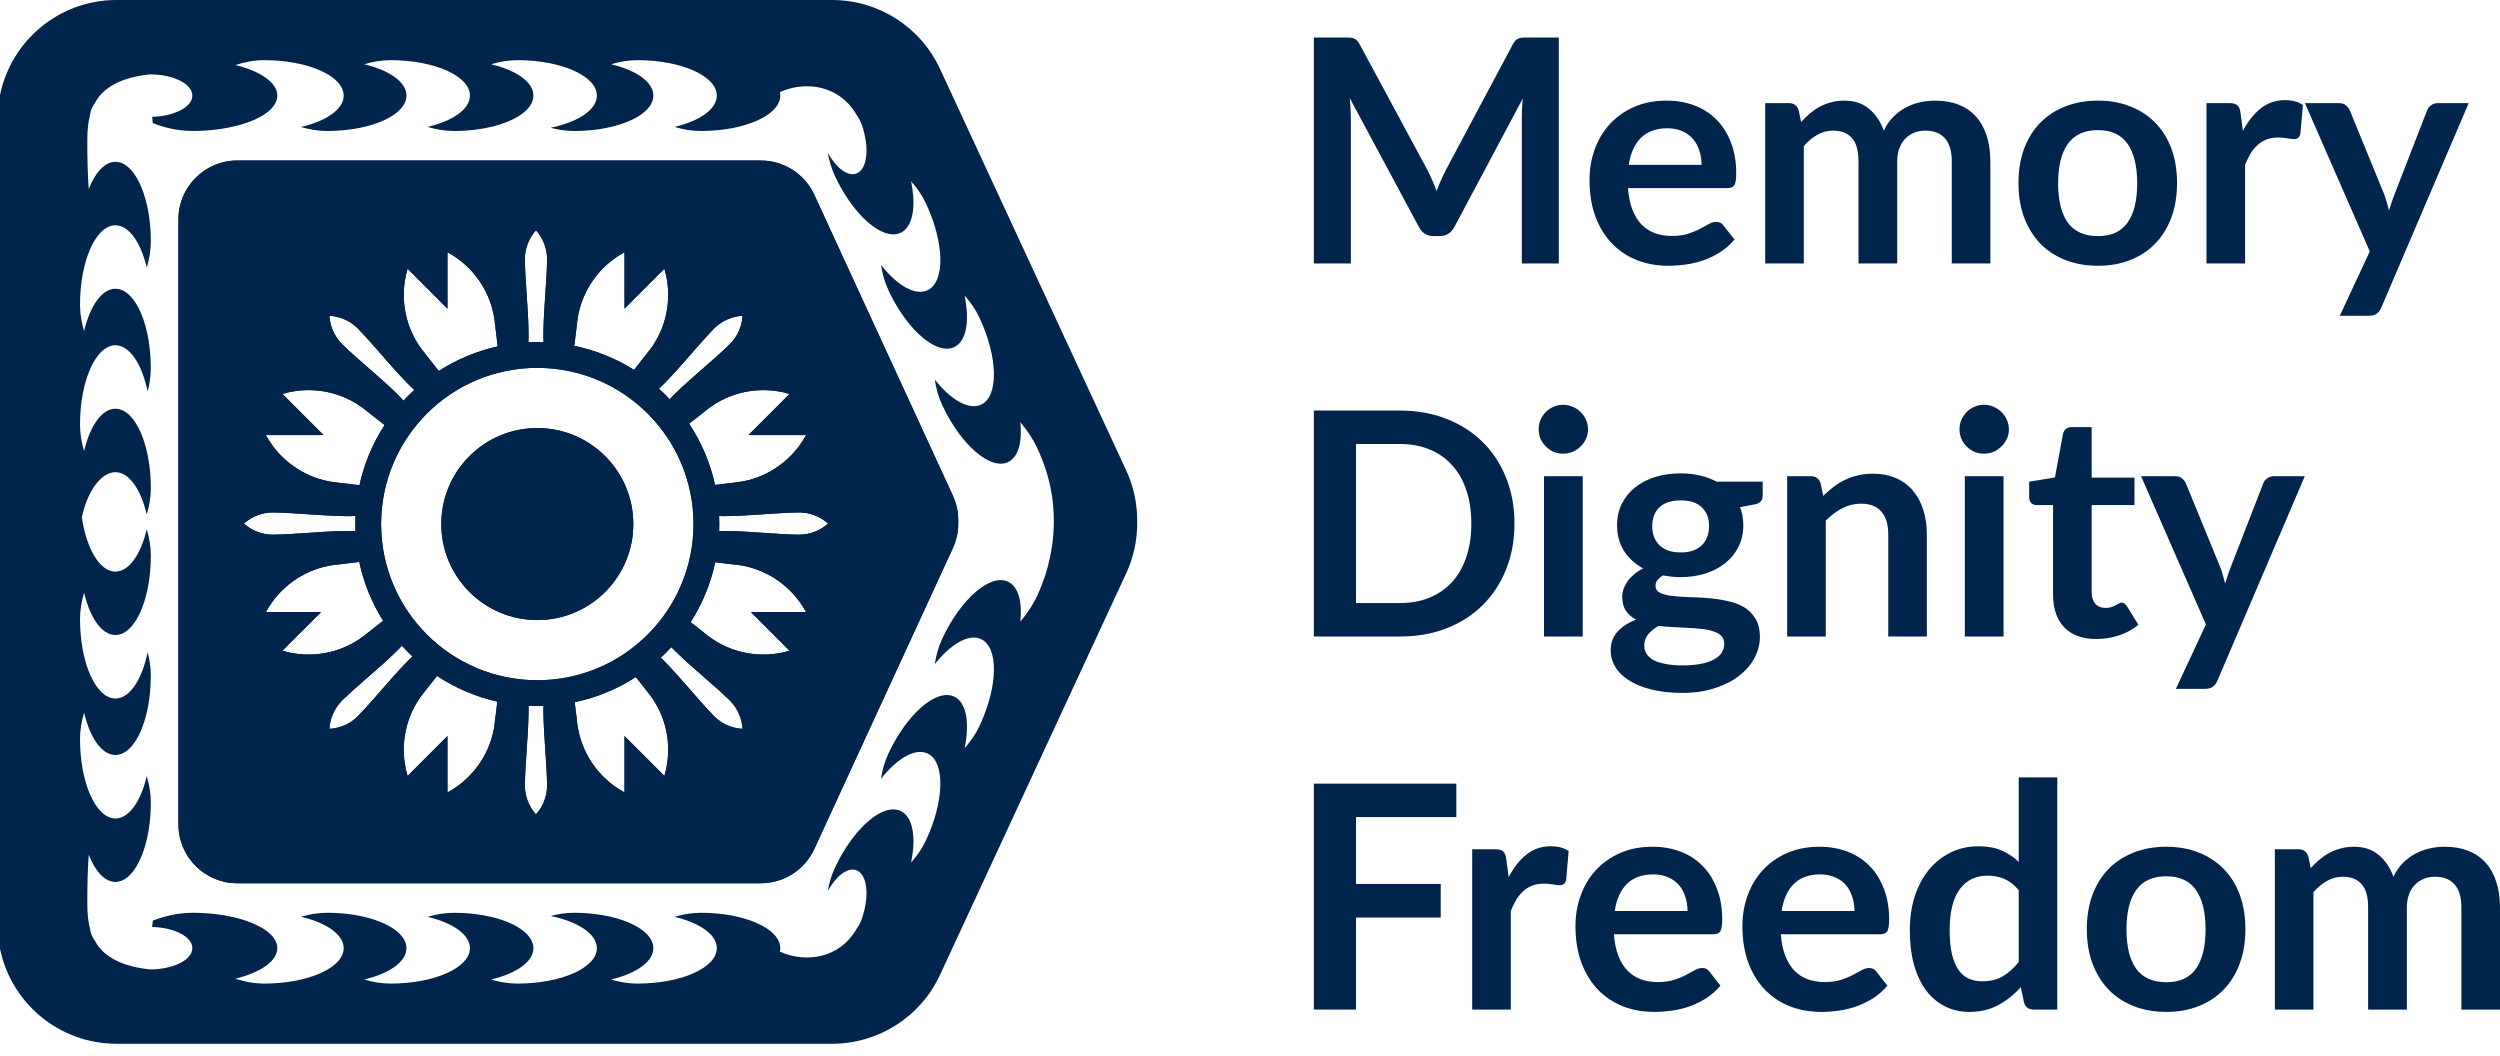 <svg width="116" height="49" viewBox="0 0 116 49" fill="none" xmlns="http://www.w3.org/2000/svg">
<g id="main logo_MEMORY_monochrome">
<g id="Memory Dignity Freedom">
<path d="M72.33 1.74V12.224H70.612V5.452C70.612 5.181 70.626 4.889 70.655 4.575L67.487 10.527C67.337 10.812 67.108 10.955 66.798 10.955H66.523C66.213 10.955 65.984 10.812 65.834 10.527L62.629 4.553C62.644 4.713 62.656 4.87 62.666 5.024C62.675 5.179 62.68 5.322 62.68 5.452V12.224H60.962V1.74H62.434C62.521 1.74 62.596 1.742 62.658 1.747C62.721 1.752 62.777 1.764 62.825 1.784C62.878 1.803 62.924 1.834 62.963 1.878C63.006 1.921 63.047 1.979 63.086 2.052L66.225 7.874C66.308 8.028 66.382 8.188 66.45 8.352C66.523 8.516 66.593 8.686 66.66 8.86C66.728 8.681 66.798 8.509 66.871 8.345C66.943 8.176 67.02 8.014 67.103 7.859L70.198 2.052C70.237 1.979 70.278 1.921 70.322 1.878C70.365 1.834 70.411 1.803 70.459 1.784C70.513 1.764 70.571 1.752 70.633 1.747C70.696 1.742 70.771 1.74 70.858 1.74H72.33Z" fill="#00254C"/>
<path d="M78.952 7.649C78.952 7.417 78.918 7.199 78.85 6.996C78.788 6.788 78.691 6.607 78.56 6.453C78.43 6.298 78.263 6.177 78.06 6.09C77.862 5.998 77.63 5.952 77.364 5.952C76.847 5.952 76.439 6.1 76.139 6.395C75.844 6.689 75.656 7.107 75.573 7.649H78.952ZM75.537 8.729C75.566 9.111 75.634 9.442 75.74 9.722C75.847 9.998 75.987 10.227 76.161 10.411C76.335 10.59 76.54 10.725 76.777 10.817C77.019 10.904 77.284 10.948 77.574 10.948C77.864 10.948 78.113 10.914 78.321 10.846C78.534 10.778 78.718 10.704 78.872 10.621C79.032 10.539 79.169 10.464 79.285 10.397C79.406 10.329 79.522 10.295 79.633 10.295C79.783 10.295 79.894 10.351 79.967 10.462L80.482 11.114C80.284 11.346 80.061 11.542 79.815 11.702C79.568 11.856 79.31 11.982 79.039 12.079C78.773 12.17 78.5 12.236 78.22 12.274C77.944 12.313 77.676 12.332 77.415 12.332C76.898 12.332 76.417 12.248 75.972 12.079C75.528 11.905 75.141 11.651 74.812 11.317C74.484 10.979 74.225 10.563 74.036 10.07C73.848 9.572 73.754 8.997 73.754 8.345C73.754 7.837 73.836 7.361 74 6.917C74.165 6.467 74.399 6.078 74.703 5.749C75.013 5.416 75.387 5.152 75.827 4.959C76.272 4.766 76.772 4.669 77.328 4.669C77.797 4.669 78.229 4.744 78.626 4.894C79.022 5.044 79.363 5.264 79.648 5.554C79.933 5.839 80.155 6.192 80.315 6.612C80.479 7.028 80.561 7.504 80.561 8.04C80.561 8.311 80.532 8.495 80.474 8.591C80.416 8.683 80.305 8.729 80.141 8.729H75.537Z" fill="#00254C"/>
<path d="M81.905 12.224V4.785H83C83.232 4.785 83.384 4.894 83.457 5.111L83.573 5.662C83.703 5.517 83.839 5.384 83.979 5.264C84.124 5.143 84.276 5.039 84.436 4.952C84.6 4.865 84.774 4.797 84.957 4.749C85.146 4.696 85.351 4.669 85.574 4.669C86.043 4.669 86.427 4.797 86.727 5.053C87.031 5.305 87.258 5.641 87.408 6.061C87.524 5.815 87.669 5.604 87.843 5.43C88.017 5.251 88.208 5.106 88.416 4.995C88.624 4.884 88.844 4.802 89.076 4.749C89.312 4.696 89.549 4.669 89.786 4.669C90.197 4.669 90.562 4.732 90.881 4.858C91.2 4.983 91.468 5.167 91.686 5.409C91.903 5.65 92.067 5.945 92.178 6.293C92.294 6.641 92.353 7.04 92.353 7.489V12.224H90.562V7.489C90.562 7.016 90.458 6.66 90.25 6.424C90.042 6.182 89.738 6.061 89.337 6.061C89.153 6.061 88.981 6.092 88.822 6.155C88.667 6.218 88.529 6.31 88.409 6.431C88.293 6.547 88.201 6.694 88.133 6.873C88.065 7.052 88.031 7.257 88.031 7.489V12.224H86.234V7.489C86.234 6.991 86.132 6.629 85.929 6.402C85.731 6.175 85.438 6.061 85.052 6.061C84.791 6.061 84.547 6.126 84.32 6.257C84.097 6.382 83.889 6.556 83.696 6.779V12.224H81.905Z" fill="#00254C"/>
<path d="M97.346 4.669C97.897 4.669 98.397 4.758 98.847 4.937C99.301 5.116 99.688 5.37 100.007 5.699C100.331 6.027 100.58 6.428 100.754 6.902C100.928 7.376 101.015 7.905 101.015 8.49C101.015 9.079 100.928 9.611 100.754 10.085C100.58 10.559 100.331 10.962 100.007 11.296C99.688 11.629 99.301 11.885 98.847 12.064C98.397 12.243 97.897 12.332 97.346 12.332C96.79 12.332 96.285 12.243 95.831 12.064C95.377 11.885 94.987 11.629 94.664 11.296C94.345 10.962 94.096 10.559 93.917 10.085C93.743 9.611 93.656 9.079 93.656 8.49C93.656 7.905 93.743 7.376 93.917 6.902C94.096 6.428 94.345 6.027 94.664 5.699C94.987 5.37 95.377 5.116 95.831 4.937C96.285 4.758 96.79 4.669 97.346 4.669ZM97.346 10.955C97.965 10.955 98.422 10.747 98.716 10.331C99.016 9.916 99.166 9.307 99.166 8.504C99.166 7.702 99.016 7.091 98.716 6.67C98.422 6.25 97.965 6.039 97.346 6.039C96.718 6.039 96.251 6.252 95.947 6.677C95.647 7.098 95.497 7.707 95.497 8.504C95.497 9.302 95.647 9.911 95.947 10.331C96.251 10.747 96.718 10.955 97.346 10.955Z" fill="#00254C"/>
<path d="M104.07 6.076C104.302 5.631 104.578 5.283 104.897 5.032C105.216 4.775 105.593 4.647 106.028 4.647C106.371 4.647 106.646 4.722 106.854 4.872L106.738 6.213C106.714 6.3 106.678 6.363 106.629 6.402C106.586 6.436 106.525 6.453 106.448 6.453C106.376 6.453 106.267 6.44 106.122 6.416C105.982 6.392 105.844 6.38 105.709 6.38C105.51 6.38 105.334 6.409 105.179 6.467C105.025 6.525 104.885 6.61 104.759 6.721C104.638 6.827 104.529 6.958 104.433 7.112C104.341 7.267 104.254 7.443 104.172 7.642V12.224H102.381V4.785H103.432C103.616 4.785 103.744 4.819 103.816 4.887C103.889 4.949 103.937 5.065 103.961 5.235L104.07 6.076Z" fill="#00254C"/>
<path d="M114.547 4.785L110.494 14.268C110.441 14.394 110.371 14.488 110.284 14.551C110.202 14.618 110.074 14.652 109.9 14.652H108.566L109.958 11.665L106.949 4.785H108.522C108.662 4.785 108.771 4.819 108.849 4.887C108.931 4.954 108.991 5.032 109.03 5.119L110.61 8.976C110.663 9.106 110.707 9.237 110.741 9.367C110.779 9.498 110.816 9.63 110.85 9.766C110.893 9.63 110.937 9.498 110.98 9.367C111.024 9.232 111.072 9.099 111.125 8.968L112.619 5.119C112.657 5.022 112.72 4.942 112.807 4.879C112.899 4.816 113 4.785 113.112 4.785H114.547Z" fill="#00254C"/>
<path d="M70.271 24.292C70.271 25.06 70.143 25.766 69.887 26.409C69.63 27.052 69.27 27.605 68.806 28.069C68.342 28.533 67.784 28.893 67.132 29.149C66.479 29.406 65.754 29.534 64.957 29.534H60.962V19.05H64.957C65.754 19.05 66.479 19.181 67.132 19.442C67.784 19.698 68.342 20.058 68.806 20.522C69.27 20.981 69.63 21.532 69.887 22.175C70.143 22.818 70.271 23.523 70.271 24.292ZM68.27 24.292C68.27 23.717 68.193 23.202 68.038 22.748C67.888 22.288 67.668 21.902 67.378 21.588C67.093 21.269 66.745 21.025 66.334 20.855C65.928 20.686 65.469 20.602 64.957 20.602H62.919V27.982H64.957C65.469 27.982 65.928 27.898 66.334 27.728C66.745 27.559 67.093 27.318 67.378 27.003C67.668 26.684 67.888 26.298 68.038 25.843C68.193 25.384 68.27 24.867 68.27 24.292Z" fill="#00254C"/>
<path d="M73.439 22.095V29.534H71.641V22.095H73.439ZM73.685 19.927C73.685 20.082 73.654 20.227 73.591 20.362C73.528 20.498 73.443 20.616 73.337 20.718C73.236 20.819 73.115 20.901 72.975 20.964C72.834 21.022 72.684 21.051 72.525 21.051C72.37 21.051 72.223 21.022 72.083 20.964C71.947 20.901 71.829 20.819 71.728 20.718C71.626 20.616 71.544 20.498 71.481 20.362C71.423 20.227 71.394 20.082 71.394 19.927C71.394 19.768 71.423 19.618 71.481 19.478C71.544 19.338 71.626 19.217 71.728 19.115C71.829 19.014 71.947 18.934 72.083 18.876C72.223 18.813 72.37 18.782 72.525 18.782C72.684 18.782 72.834 18.813 72.975 18.876C73.115 18.934 73.236 19.014 73.337 19.115C73.443 19.217 73.528 19.338 73.591 19.478C73.654 19.618 73.685 19.768 73.685 19.927Z" fill="#00254C"/>
<path d="M77.983 25.633C78.205 25.633 78.399 25.604 78.563 25.546C78.727 25.483 78.863 25.399 78.969 25.292C79.08 25.186 79.162 25.058 79.215 24.908C79.273 24.758 79.302 24.594 79.302 24.415C79.302 24.048 79.191 23.758 78.969 23.545C78.751 23.328 78.423 23.219 77.983 23.219C77.543 23.219 77.212 23.328 76.99 23.545C76.772 23.758 76.663 24.048 76.663 24.415C76.663 24.589 76.69 24.751 76.743 24.901C76.801 25.051 76.883 25.181 76.99 25.292C77.101 25.399 77.239 25.483 77.403 25.546C77.572 25.604 77.765 25.633 77.983 25.633ZM80.006 29.867C80.006 29.722 79.962 29.604 79.875 29.512C79.788 29.42 79.67 29.35 79.52 29.302C79.37 29.248 79.194 29.21 78.991 29.186C78.793 29.162 78.58 29.145 78.353 29.135C78.13 29.12 77.898 29.108 77.657 29.099C77.42 29.089 77.188 29.07 76.961 29.041C76.763 29.152 76.601 29.282 76.475 29.432C76.354 29.582 76.294 29.756 76.294 29.954C76.294 30.085 76.325 30.206 76.388 30.317C76.456 30.433 76.559 30.532 76.7 30.614C76.845 30.696 77.031 30.759 77.258 30.802C77.485 30.851 77.763 30.875 78.092 30.875C78.425 30.875 78.713 30.848 78.954 30.795C79.196 30.747 79.394 30.677 79.549 30.585C79.708 30.498 79.824 30.392 79.897 30.266C79.969 30.145 80.006 30.012 80.006 29.867ZM81.789 22.349V23.016C81.789 23.229 81.661 23.359 81.405 23.407L80.738 23.531C80.839 23.787 80.89 24.067 80.89 24.372C80.89 24.739 80.815 25.073 80.665 25.372C80.52 25.667 80.317 25.918 80.056 26.126C79.795 26.334 79.486 26.496 79.128 26.612C78.776 26.723 78.394 26.779 77.983 26.779C77.838 26.779 77.698 26.771 77.562 26.757C77.427 26.742 77.294 26.723 77.164 26.699C76.932 26.839 76.816 26.996 76.816 27.17C76.816 27.32 76.883 27.431 77.019 27.504C77.159 27.571 77.343 27.62 77.57 27.649C77.797 27.678 78.055 27.697 78.345 27.707C78.635 27.712 78.933 27.726 79.237 27.75C79.542 27.774 79.839 27.818 80.129 27.881C80.419 27.939 80.677 28.033 80.905 28.163C81.132 28.294 81.313 28.473 81.448 28.7C81.589 28.922 81.659 29.21 81.659 29.563C81.659 29.891 81.576 30.21 81.412 30.52C81.253 30.829 81.018 31.105 80.709 31.346C80.404 31.588 80.027 31.781 79.578 31.926C79.133 32.076 78.626 32.151 78.055 32.151C77.495 32.151 77.007 32.095 76.591 31.984C76.175 31.878 75.83 31.733 75.554 31.549C75.279 31.37 75.073 31.163 74.938 30.926C74.802 30.689 74.735 30.442 74.735 30.186C74.735 29.838 74.839 29.548 75.047 29.316C75.259 29.079 75.549 28.891 75.917 28.751C75.719 28.649 75.561 28.514 75.445 28.345C75.329 28.175 75.271 27.953 75.271 27.678C75.271 27.567 75.291 27.453 75.329 27.337C75.373 27.216 75.433 27.098 75.511 26.982C75.593 26.866 75.694 26.757 75.815 26.655C75.936 26.549 76.079 26.455 76.243 26.373C75.866 26.17 75.569 25.899 75.351 25.561C75.138 25.222 75.032 24.826 75.032 24.372C75.032 24.004 75.105 23.673 75.25 23.378C75.4 23.079 75.605 22.825 75.866 22.617C76.132 22.404 76.444 22.243 76.801 22.131C77.164 22.02 77.558 21.965 77.983 21.965C78.302 21.965 78.602 21.998 78.882 22.066C79.162 22.129 79.418 22.223 79.65 22.349H81.789Z" fill="#00254C"/>
<path d="M84.6 23.009C84.749 22.859 84.906 22.721 85.071 22.595C85.24 22.465 85.416 22.356 85.6 22.269C85.788 22.177 85.989 22.107 86.202 22.059C86.415 22.006 86.647 21.979 86.898 21.979C87.304 21.979 87.664 22.049 87.978 22.189C88.292 22.325 88.553 22.518 88.761 22.769C88.974 23.016 89.133 23.313 89.24 23.661C89.351 24.004 89.406 24.384 89.406 24.799V29.534H87.615V24.799C87.615 24.345 87.512 23.995 87.304 23.748C87.096 23.497 86.779 23.371 86.354 23.371C86.045 23.371 85.755 23.441 85.484 23.581C85.213 23.722 84.957 23.913 84.716 24.154V29.534H82.925V22.095H84.019C84.251 22.095 84.404 22.204 84.476 22.421L84.6 23.009Z" fill="#00254C"/>
<path d="M92.965 22.095V29.534H91.167V22.095H92.965ZM93.212 19.927C93.212 20.082 93.18 20.227 93.118 20.362C93.055 20.498 92.97 20.616 92.864 20.718C92.762 20.819 92.641 20.901 92.501 20.964C92.361 21.022 92.211 21.051 92.052 21.051C91.897 21.051 91.75 21.022 91.61 20.964C91.474 20.901 91.356 20.819 91.254 20.718C91.153 20.616 91.071 20.498 91.008 20.362C90.95 20.227 90.921 20.082 90.921 19.927C90.921 19.768 90.95 19.618 91.008 19.478C91.071 19.338 91.153 19.217 91.254 19.115C91.356 19.014 91.474 18.934 91.61 18.876C91.75 18.813 91.897 18.782 92.052 18.782C92.211 18.782 92.361 18.813 92.501 18.876C92.641 18.934 92.762 19.014 92.864 19.115C92.97 19.217 93.055 19.338 93.118 19.478C93.18 19.618 93.212 19.768 93.212 19.927Z" fill="#00254C"/>
<path d="M97.27 29.65C96.623 29.65 96.125 29.468 95.777 29.106C95.434 28.739 95.262 28.233 95.262 27.591V23.436H94.501C94.404 23.436 94.322 23.405 94.254 23.342C94.187 23.279 94.153 23.185 94.153 23.059V22.349L95.349 22.153L95.726 20.123C95.75 20.026 95.796 19.952 95.864 19.898C95.932 19.845 96.019 19.819 96.125 19.819H97.053V22.16H99.04V23.436H97.053V27.467C97.053 27.699 97.109 27.881 97.22 28.011C97.336 28.142 97.493 28.207 97.691 28.207C97.802 28.207 97.894 28.195 97.966 28.171C98.044 28.142 98.109 28.113 98.162 28.084C98.22 28.055 98.271 28.028 98.314 28.004C98.358 27.975 98.401 27.96 98.445 27.96C98.498 27.96 98.542 27.975 98.576 28.004C98.609 28.028 98.646 28.067 98.684 28.12L99.221 28.99C98.96 29.207 98.66 29.372 98.322 29.483C97.983 29.594 97.633 29.65 97.27 29.65Z" fill="#00254C"/>
<path d="M106.943 22.095L102.89 31.578C102.837 31.704 102.767 31.798 102.68 31.861C102.598 31.929 102.47 31.962 102.296 31.962H100.962L102.354 28.975L99.345 22.095H100.918C101.058 22.095 101.167 22.129 101.245 22.197C101.327 22.264 101.387 22.342 101.426 22.429L103.006 26.286C103.059 26.416 103.103 26.547 103.137 26.677C103.175 26.808 103.212 26.941 103.246 27.076C103.289 26.941 103.333 26.808 103.376 26.677C103.42 26.542 103.468 26.409 103.521 26.278L105.015 22.429C105.053 22.332 105.116 22.252 105.203 22.189C105.295 22.127 105.396 22.095 105.508 22.095H106.943Z" fill="#00254C"/>
<path d="M62.919 37.912V41.015H66.849V42.574H62.919V46.844H60.962V36.36H67.574V37.912H62.919Z" fill="#00254C"/>
<path d="M70.001 40.696C70.233 40.251 70.508 39.903 70.827 39.652C71.146 39.396 71.523 39.267 71.958 39.267C72.301 39.267 72.577 39.342 72.785 39.492L72.669 40.834C72.645 40.92 72.608 40.983 72.56 41.022C72.516 41.056 72.456 41.073 72.379 41.073C72.306 41.073 72.198 41.061 72.052 41.036C71.912 41.012 71.775 41 71.639 41C71.441 41 71.265 41.029 71.11 41.087C70.955 41.145 70.815 41.23 70.689 41.341C70.569 41.447 70.46 41.578 70.363 41.733C70.271 41.887 70.184 42.064 70.102 42.262V46.844H68.311V39.405H69.363C69.546 39.405 69.674 39.439 69.747 39.507C69.82 39.57 69.868 39.686 69.892 39.855L70.001 40.696Z" fill="#00254C"/>
<path d="M78.3 42.269C78.3 42.037 78.267 41.819 78.199 41.617C78.136 41.409 78.04 41.227 77.909 41.073C77.778 40.918 77.612 40.797 77.409 40.71C77.211 40.618 76.979 40.572 76.713 40.572C76.196 40.572 75.787 40.72 75.487 41.015C75.193 41.31 75.004 41.728 74.922 42.269H78.3ZM74.886 43.349C74.915 43.731 74.982 44.062 75.089 44.343C75.195 44.618 75.335 44.848 75.509 45.031C75.683 45.21 75.889 45.345 76.126 45.437C76.367 45.524 76.633 45.568 76.923 45.568C77.213 45.568 77.462 45.534 77.67 45.466C77.882 45.399 78.066 45.324 78.221 45.242C78.38 45.159 78.518 45.084 78.634 45.017C78.755 44.949 78.871 44.915 78.982 44.915C79.132 44.915 79.243 44.971 79.316 45.082L79.83 45.734C79.632 45.967 79.41 46.162 79.163 46.322C78.917 46.476 78.658 46.602 78.388 46.699C78.122 46.791 77.849 46.856 77.568 46.895C77.293 46.933 77.025 46.953 76.763 46.953C76.246 46.953 75.765 46.868 75.321 46.699C74.876 46.525 74.489 46.271 74.161 45.938C73.832 45.599 73.573 45.184 73.385 44.691C73.197 44.193 73.102 43.617 73.102 42.965C73.102 42.458 73.184 41.981 73.349 41.537C73.513 41.087 73.748 40.698 74.052 40.37C74.361 40.036 74.736 39.773 75.176 39.579C75.62 39.386 76.121 39.289 76.677 39.289C77.145 39.289 77.578 39.364 77.974 39.514C78.371 39.664 78.711 39.884 78.996 40.174C79.282 40.459 79.504 40.812 79.663 41.232C79.828 41.648 79.91 42.124 79.91 42.66C79.91 42.931 79.881 43.115 79.823 43.212C79.765 43.303 79.654 43.349 79.49 43.349H74.886Z" fill="#00254C"/>
<path d="M86.046 42.269C86.046 42.037 86.012 41.819 85.945 41.617C85.882 41.409 85.785 41.227 85.655 41.073C85.524 40.918 85.357 40.797 85.154 40.71C84.956 40.618 84.724 40.572 84.458 40.572C83.941 40.572 83.533 40.72 83.233 41.015C82.938 41.31 82.75 41.728 82.668 42.269H86.046ZM82.631 43.349C82.66 43.731 82.728 44.062 82.834 44.343C82.941 44.618 83.081 44.848 83.255 45.031C83.429 45.21 83.634 45.345 83.871 45.437C84.113 45.524 84.379 45.568 84.669 45.568C84.959 45.568 85.208 45.534 85.415 45.466C85.628 45.399 85.812 45.324 85.966 45.242C86.126 45.159 86.264 45.084 86.38 45.017C86.501 44.949 86.617 44.915 86.728 44.915C86.877 44.915 86.989 44.971 87.061 45.082L87.576 45.734C87.378 45.967 87.155 46.162 86.909 46.322C86.662 46.476 86.404 46.602 86.133 46.699C85.867 46.791 85.594 46.856 85.314 46.895C85.038 46.933 84.77 46.953 84.509 46.953C83.992 46.953 83.511 46.868 83.066 46.699C82.622 46.525 82.235 46.271 81.906 45.938C81.578 45.599 81.319 45.184 81.131 44.691C80.942 44.193 80.848 43.617 80.848 42.965C80.848 42.458 80.93 41.981 81.094 41.537C81.259 41.087 81.493 40.698 81.798 40.37C82.107 40.036 82.481 39.773 82.921 39.579C83.366 39.386 83.866 39.289 84.422 39.289C84.891 39.289 85.324 39.364 85.72 39.514C86.116 39.664 86.457 39.884 86.742 40.174C87.027 40.459 87.25 40.812 87.409 41.232C87.573 41.648 87.656 42.124 87.656 42.66C87.656 42.931 87.627 43.115 87.569 43.212C87.511 43.303 87.4 43.349 87.235 43.349H82.631Z" fill="#00254C"/>
<path d="M93.668 41.305C93.466 41.058 93.243 40.884 93.001 40.783C92.765 40.681 92.508 40.63 92.233 40.63C91.962 40.63 91.718 40.681 91.501 40.783C91.283 40.884 91.097 41.039 90.942 41.247C90.788 41.45 90.669 41.711 90.587 42.03C90.505 42.344 90.464 42.716 90.464 43.146C90.464 43.581 90.498 43.951 90.566 44.255C90.638 44.555 90.74 44.802 90.87 44.995C91.001 45.184 91.16 45.321 91.349 45.408C91.537 45.49 91.747 45.532 91.979 45.532C92.351 45.532 92.668 45.454 92.929 45.3C93.19 45.145 93.436 44.925 93.668 44.64V41.305ZM95.459 36.07V46.844H94.365C94.128 46.844 93.978 46.735 93.915 46.517L93.763 45.8C93.463 46.143 93.118 46.421 92.726 46.633C92.339 46.846 91.887 46.953 91.37 46.953C90.964 46.953 90.592 46.868 90.254 46.699C89.915 46.53 89.623 46.285 89.376 45.967C89.135 45.643 88.946 45.244 88.811 44.77C88.68 44.297 88.615 43.755 88.615 43.146C88.615 42.595 88.69 42.083 88.84 41.609C88.99 41.136 89.205 40.725 89.485 40.377C89.766 40.029 90.102 39.758 90.493 39.565C90.885 39.367 91.324 39.267 91.812 39.267C92.228 39.267 92.583 39.333 92.878 39.463C93.173 39.594 93.436 39.77 93.668 39.992V36.07H95.459Z" fill="#00254C"/>
<path d="M100.518 39.289C101.069 39.289 101.569 39.379 102.019 39.557C102.473 39.736 102.86 39.99 103.179 40.319C103.503 40.647 103.752 41.049 103.926 41.522C104.1 41.996 104.187 42.525 104.187 43.11C104.187 43.7 104.1 44.231 103.926 44.705C103.752 45.179 103.503 45.582 103.179 45.916C102.86 46.249 102.473 46.505 102.019 46.684C101.569 46.863 101.069 46.953 100.518 46.953C99.962 46.953 99.457 46.863 99.003 46.684C98.549 46.505 98.159 46.249 97.836 45.916C97.517 45.582 97.268 45.179 97.089 44.705C96.915 44.231 96.828 43.7 96.828 43.11C96.828 42.525 96.915 41.996 97.089 41.522C97.268 41.049 97.517 40.647 97.836 40.319C98.159 39.99 98.549 39.736 99.003 39.557C99.457 39.379 99.962 39.289 100.518 39.289ZM100.518 45.575C101.137 45.575 101.593 45.367 101.888 44.952C102.188 44.536 102.338 43.927 102.338 43.124C102.338 42.322 102.188 41.711 101.888 41.29C101.593 40.87 101.137 40.66 100.518 40.66C99.89 40.66 99.423 40.872 99.119 41.297C98.819 41.718 98.669 42.327 98.669 43.124C98.669 43.922 98.819 44.531 99.119 44.952C99.423 45.367 99.89 45.575 100.518 45.575Z" fill="#00254C"/>
<path d="M105.553 46.844V39.405H106.647C106.879 39.405 107.032 39.514 107.104 39.731L107.22 40.282C107.351 40.138 107.486 40.005 107.626 39.884C107.771 39.763 107.923 39.659 108.083 39.572C108.247 39.485 108.421 39.417 108.605 39.369C108.793 39.316 108.999 39.289 109.221 39.289C109.69 39.289 110.074 39.417 110.374 39.673C110.678 39.925 110.906 40.261 111.055 40.681C111.171 40.435 111.316 40.224 111.49 40.05C111.664 39.872 111.855 39.727 112.063 39.615C112.271 39.504 112.491 39.422 112.723 39.369C112.96 39.316 113.197 39.289 113.433 39.289C113.844 39.289 114.209 39.352 114.528 39.478C114.847 39.603 115.115 39.787 115.333 40.029C115.55 40.27 115.715 40.565 115.826 40.913C115.942 41.261 116 41.66 116 42.109V46.844H114.209V42.109C114.209 41.636 114.105 41.281 113.897 41.044C113.69 40.802 113.385 40.681 112.984 40.681C112.8 40.681 112.629 40.713 112.469 40.776C112.315 40.838 112.177 40.93 112.056 41.051C111.94 41.167 111.848 41.314 111.78 41.493C111.713 41.672 111.679 41.877 111.679 42.109V46.844H109.881V42.109C109.881 41.612 109.779 41.249 109.576 41.022C109.378 40.795 109.086 40.681 108.699 40.681C108.438 40.681 108.194 40.746 107.967 40.877C107.745 41.003 107.537 41.177 107.343 41.399V46.844H105.553Z" fill="#00254C"/>
</g>
<g id="logo_sign">
<g id="Subtract">
<path d="M29.386 24.316C29.386 21.856 27.391 19.861 24.931 19.861C22.471 19.861 20.476 21.856 20.476 24.316C20.476 26.776 22.471 28.771 24.931 28.771C27.391 28.771 29.386 26.776 29.386 24.316Z" fill="#00254C"/>
<path fill-rule="evenodd" clip-rule="evenodd" d="M44.464 24.215C44.462 24.286 44.458 24.356 44.45 24.426H44.461C44.444 24.769 44.361 25.109 44.215 25.428L37.783 39.394C37.337 40.362 36.368 40.983 35.302 40.983H11.011C9.502 40.983 8.279 39.76 8.279 38.251V10.18C8.279 8.671 9.502 7.448 11.011 7.448H35.302C36.368 7.448 37.337 8.068 37.783 9.037L44.215 23.002C44.361 23.321 44.444 23.661 44.461 24.004H44.45C44.458 24.074 44.462 24.145 44.464 24.215ZM24.354 12.03C24.354 11.514 24.548 11.045 24.867 10.686H24.872C25.191 11.046 25.385 11.514 25.385 12.03C25.376 12.58 25.338 13.13 25.3 13.68C25.261 14.261 25.221 14.842 25.214 15.424C25.21 15.576 25.214 15.727 25.224 15.877C25.127 15.874 25.029 15.872 24.931 15.872C24.791 15.872 24.652 15.875 24.515 15.882C24.525 15.73 24.528 15.578 24.525 15.424C24.518 14.844 24.478 14.265 24.439 13.685C24.401 13.134 24.363 12.582 24.354 12.03ZM23.093 16.072L22.97 15.048C22.861 13.816 22.219 12.733 21.276 12.031C21.114 11.91 20.941 11.8 20.762 11.702V14.321L18.911 12.469C18.853 12.665 18.81 12.864 18.78 13.065C18.61 14.23 18.922 15.447 19.716 16.396L20.359 17.215C21.183 16.684 22.106 16.291 23.093 16.072ZM18.882 17.761C18.992 17.877 19.108 17.986 19.227 18.09C19.052 18.25 18.883 18.418 18.722 18.593C18.619 18.474 18.51 18.359 18.394 18.249C17.98 17.843 17.542 17.462 17.104 17.08C16.687 16.717 16.27 16.354 15.874 15.97C15.509 15.605 15.315 15.136 15.286 14.656L15.29 14.653C15.77 14.682 16.239 14.876 16.604 15.241C16.986 15.636 17.348 16.051 17.71 16.467C18.092 16.906 18.475 17.345 18.882 17.761ZM17.845 19.722L17.029 19.082C16.081 18.288 14.862 17.977 13.698 18.147C13.498 18.176 13.298 18.22 13.103 18.277L15.011 20.186H12.336C12.433 20.365 12.544 20.538 12.664 20.7C13.368 21.644 14.449 22.284 15.681 22.394L16.68 22.514C16.899 21.504 17.299 20.562 17.845 19.722ZM16.057 23.949C16.204 23.952 16.35 23.949 16.495 23.94C16.49 24.065 16.487 24.19 16.487 24.316C16.487 24.427 16.489 24.537 16.493 24.647C16.349 24.638 16.204 24.635 16.057 24.638C15.478 24.645 14.899 24.685 14.319 24.724L14.319 24.724H14.318C13.767 24.762 13.216 24.8 12.664 24.809C12.148 24.809 11.678 24.615 11.319 24.296V24.291C11.68 23.972 12.148 23.778 12.664 23.778C13.213 23.787 13.763 23.825 14.313 23.863C14.894 23.902 15.475 23.942 16.057 23.949ZM16.67 26.074L15.681 26.193C14.449 26.302 13.367 26.944 12.664 27.887C12.544 28.049 12.433 28.222 12.336 28.401H14.897L13.102 30.195C13.298 30.253 13.498 30.296 13.698 30.326C14.863 30.496 16.081 30.184 17.029 29.39L17.777 28.804C17.258 27.979 16.878 27.058 16.67 26.074ZM18.395 30.224C18.484 30.139 18.569 30.051 18.651 29.961C18.807 30.134 18.97 30.301 19.139 30.461C19.051 30.541 18.965 30.624 18.882 30.712C18.477 31.126 18.095 31.564 17.713 32.002C17.351 32.419 16.987 32.836 16.604 33.232C16.239 33.597 15.769 33.791 15.29 33.82L15.286 33.816C15.316 33.336 15.509 32.867 15.874 32.502C16.269 32.12 16.685 31.758 17.101 31.396C17.539 31.014 17.979 30.631 18.395 30.224ZM20.276 31.362L19.716 32.077C18.922 33.025 18.61 34.244 18.78 35.408C18.81 35.608 18.853 35.808 18.911 36.003L20.762 34.152V36.77C20.941 36.673 21.113 36.562 21.276 36.441C22.22 35.738 22.86 34.656 22.97 33.425L23.075 32.555C22.061 32.328 21.116 31.918 20.276 31.362ZM24.525 33.049C24.527 32.949 24.527 32.849 24.523 32.75C24.658 32.757 24.794 32.76 24.931 32.76C25.026 32.76 25.121 32.758 25.216 32.755C25.213 32.852 25.212 32.95 25.215 33.049C25.221 33.628 25.261 34.208 25.301 34.788C25.338 35.339 25.376 35.89 25.386 36.442C25.386 36.958 25.191 37.428 24.872 37.786H24.867C24.548 37.426 24.354 36.958 24.354 36.442C24.363 35.892 24.401 35.343 24.439 34.792C24.479 34.212 24.518 33.631 24.525 33.049ZM26.667 32.581L26.769 33.425C26.878 34.656 27.52 35.739 28.463 36.441C28.625 36.562 28.798 36.673 28.977 36.77V34.152L30.828 36.003C30.886 35.808 30.929 35.608 30.959 35.408C31.129 34.242 30.817 33.025 30.023 32.077L29.504 31.415C28.652 31.966 27.694 32.367 26.667 32.581ZM30.857 30.711C30.794 30.645 30.728 30.58 30.662 30.517C30.831 30.361 30.994 30.197 31.15 30.027C31.213 30.094 31.278 30.16 31.345 30.224C31.759 30.629 32.197 31.011 32.635 31.392C33.052 31.755 33.469 32.119 33.865 32.502C34.23 32.867 34.425 33.337 34.453 33.816L34.449 33.819C33.969 33.79 33.5 33.597 33.136 33.232C32.753 32.837 32.392 32.421 32.029 32.005C31.647 31.567 31.264 31.127 30.857 30.711ZM32.044 28.868L32.71 29.39C33.658 30.184 34.877 30.496 36.041 30.326C36.241 30.296 36.441 30.253 36.637 30.195L34.842 28.4H37.404C37.306 28.221 37.196 28.049 37.075 27.887C36.371 26.942 35.29 26.302 34.058 26.193L33.189 26.088C32.974 27.092 32.581 28.031 32.044 28.868ZM33.682 24.638C33.577 24.635 33.473 24.636 33.369 24.64C33.373 24.533 33.375 24.424 33.375 24.316C33.375 24.192 33.372 24.069 33.367 23.946C33.471 23.95 33.576 23.951 33.682 23.948C34.261 23.942 34.841 23.902 35.421 23.862C35.972 23.824 36.524 23.786 37.075 23.777C37.591 23.777 38.061 23.972 38.42 24.291V24.296C38.06 24.615 37.591 24.809 37.075 24.809C36.526 24.8 35.976 24.762 35.426 24.724H35.425C34.845 24.684 34.264 24.644 33.682 24.638ZM33.179 22.5L34.058 22.394C35.29 22.284 36.372 21.643 37.075 20.7C37.196 20.537 37.306 20.365 37.404 20.186H34.728L36.637 18.277C36.441 18.22 36.241 18.176 36.041 18.147C34.876 17.977 33.659 18.289 32.71 19.082L31.976 19.659C32.539 20.51 32.953 21.47 33.179 22.5ZM31.345 18.248C31.251 18.338 31.162 18.43 31.076 18.525C30.916 18.355 30.748 18.191 30.575 18.035C30.672 17.948 30.766 17.857 30.857 17.761C31.262 17.347 31.644 16.909 32.026 16.471C32.389 16.054 32.752 15.637 33.136 15.24C33.5 14.876 33.97 14.681 34.449 14.653L34.453 14.656C34.424 15.137 34.23 15.605 33.865 15.97C33.47 16.352 33.055 16.714 32.639 17.076C32.2 17.459 31.761 17.841 31.345 18.248ZM29.421 17.163L30.023 16.396C30.817 15.447 31.129 14.229 30.959 13.065C30.93 12.864 30.886 12.665 30.828 12.469L28.977 14.321V11.702C28.798 11.8 28.625 11.91 28.463 12.031C27.519 12.735 26.879 13.816 26.769 15.048L26.649 16.047C27.649 16.253 28.584 16.637 29.421 17.163ZM32.178 24.316C32.178 20.314 28.933 17.069 24.931 17.069C20.928 17.069 17.684 20.314 17.684 24.316C17.684 28.319 20.928 31.563 24.931 31.563C28.933 31.563 32.178 28.319 32.178 24.316Z" fill="#00254C"/>
<path fill-rule="evenodd" clip-rule="evenodd" d="M0 4.415C0.51 1.896 2.736 1.69263e-06 5.405 1.69263e-06L38.613 0C40.761 0 42.713 1.247 43.616 3.195L52.255 21.827C52.606 22.584 52.776 23.401 52.766 24.215C52.776 25.03 52.606 25.846 52.255 26.603L43.616 45.235C42.713 47.184 40.761 48.431 38.613 48.431L5.405 48.431C2.736 48.431 0.51 46.535 0 44.016V4.415ZM48.898 24.215C48.898 25.078 48.734 26.344 48.121 27.652C47.912 28.1 47.639 28.496 47.342 28.841C47.405 28.252 47.35 27.749 47.176 27.405C47.078 27.212 46.944 27.07 46.772 26.989C45.95 26.604 44.585 27.785 43.723 29.626C43.541 30.015 43.432 30.42 43.374 30.817C44.119 29.877 44.952 29.388 45.523 29.656C46.344 30.041 46.312 31.845 45.449 33.686C45.267 34.075 45.025 34.418 44.757 34.717C45.003 33.542 44.845 32.59 44.274 32.322C44.016 32.201 43.704 32.235 43.371 32.395C42.644 32.745 41.816 33.697 41.225 34.959C41.045 35.344 40.937 35.745 40.879 36.137C41.626 35.188 42.464 34.694 43.038 34.962C43.859 35.347 43.826 37.151 42.964 38.992C42.782 39.382 42.54 39.724 42.272 40.023C42.518 38.849 42.36 37.896 41.789 37.629C41.527 37.506 41.209 37.543 40.87 37.709C40.147 38.065 39.327 39.012 38.74 40.266C38.575 40.618 38.471 40.983 38.41 41.343C38.795 40.646 39.322 40.235 39.726 40.374C40.24 40.552 40.36 41.556 39.994 42.617C39.926 42.813 39.829 42.991 39.715 43.151C38.927 44.471 37.388 44.691 36.193 44.16H36.187C36.199 44.106 36.205 44.051 36.205 43.995C36.205 43.088 34.557 42.353 32.524 42.353C32.094 42.353 31.681 42.426 31.297 42.542C32.465 42.818 33.26 43.365 33.26 43.995C33.26 44.903 31.612 45.638 29.579 45.638C29.149 45.638 28.736 45.565 28.353 45.449C29.52 45.173 30.316 44.626 30.316 43.995C30.316 43.71 30.153 43.442 29.866 43.208C29.241 42.699 28.028 42.353 26.635 42.353C26.257 42.353 25.892 42.41 25.549 42.502C26.815 42.762 27.695 43.333 27.695 43.995C27.695 44.903 26.047 45.638 24.014 45.638C23.584 45.638 23.171 45.565 22.787 45.449C23.954 45.173 24.75 44.626 24.75 43.995C24.75 43.665 24.531 43.358 24.155 43.1C23.498 42.65 22.361 42.353 21.069 42.353C20.639 42.353 20.226 42.426 19.842 42.542C21.01 42.818 21.805 43.365 21.805 43.995C21.805 44.903 20.157 45.638 18.124 45.638C17.694 45.638 17.281 45.565 16.898 45.449C18.065 45.173 18.86 44.626 18.86 43.995C18.86 43.71 18.697 43.442 18.411 43.209C17.786 42.699 16.573 42.353 15.179 42.353C14.754 42.353 14.346 42.425 13.966 42.538C15.143 42.812 15.946 43.362 15.946 43.995C15.946 44.903 14.298 45.638 12.265 45.638C11.791 45.638 11.338 45.549 10.922 45.412C12.086 45.126 12.867 44.599 12.867 43.996C12.867 43.73 12.715 43.479 12.446 43.257C11.797 42.721 10.464 42.353 8.924 42.353C8.261 42.353 7.636 42.506 7.087 42.718C7.083 42.825 7.073 42.922 7.058 43.011C8.098 43.038 8.925 43.468 8.925 43.995C8.925 44.539 8.042 44.981 6.953 44.981C5.405 44.818 4.712 44.231 4.411 43.663C4.28 43.49 4.194 43.282 4.169 43.055C4.096 42.783 4.051 42.414 4.051 41.918C4.051 41.215 4.061 40.406 4.118 39.66C4.419 40.433 4.862 40.921 5.356 40.921C5.848 40.921 6.289 40.437 6.59 39.67C6.844 39.022 6.999 38.172 6.999 37.24C6.999 36.81 6.925 36.398 6.809 36.014C6.534 37.181 5.986 37.977 5.356 37.977C4.449 37.977 3.713 36.329 3.713 34.296C3.713 33.866 3.787 33.453 3.903 33.07C4.178 34.237 4.726 35.032 5.356 35.032C5.641 35.032 5.909 34.869 6.143 34.583C6.426 34.236 6.658 33.708 6.809 33.069C6.93 32.556 6.998 31.972 6.998 31.352C6.998 30.974 6.942 30.609 6.849 30.266C6.59 31.532 6.019 32.411 5.356 32.411C4.449 32.411 3.713 30.763 3.713 28.73C3.713 28.3 3.787 27.887 3.903 27.503C4.178 28.671 4.726 29.466 5.356 29.466C5.686 29.466 5.994 29.248 6.251 28.872C6.393 28.665 6.52 28.41 6.627 28.118C6.859 27.483 6.999 26.671 6.999 25.785C6.999 25.355 6.925 24.942 6.809 24.559C6.534 25.726 5.986 26.521 5.356 26.521C4.702 26.521 4.138 25.666 3.873 24.426L3.832 24.215C3.819 24.146 3.808 24.076 3.797 24.004C4.061 22.765 4.702 21.909 5.356 21.909C5.986 21.909 6.534 22.704 6.809 23.872C6.925 23.488 6.999 23.075 6.999 22.645C6.999 21.76 6.859 20.948 6.627 20.312C6.52 20.02 6.393 19.765 6.251 19.558C5.994 19.183 5.686 18.964 5.356 18.964C4.726 18.964 4.178 19.76 3.903 20.927C3.787 20.543 3.713 20.131 3.713 19.7C3.713 17.667 4.449 16.02 5.356 16.02C6.019 16.02 6.59 16.898 6.849 18.165C6.942 17.821 6.998 17.457 6.998 17.079C6.998 16.459 6.93 15.874 6.809 15.362C6.658 14.722 6.426 14.194 6.143 13.848C5.909 13.561 5.641 13.398 5.356 13.398C4.726 13.398 4.178 14.194 3.903 15.361C3.787 14.977 3.713 14.565 3.713 14.135C3.713 12.102 4.449 10.454 5.356 10.454C5.986 10.454 6.534 11.249 6.809 12.417C6.925 12.033 6.999 11.62 6.999 11.19C6.999 10.259 6.844 9.408 6.59 8.76C6.289 7.993 5.848 7.509 5.356 7.509C4.862 7.509 4.419 7.998 4.118 8.771C4.061 8.025 4.051 7.216 4.051 6.513C4.051 6.017 4.096 5.647 4.169 5.376C4.194 5.149 4.28 4.94 4.411 4.767C4.712 4.199 5.405 3.613 6.953 3.45C8.042 3.45 8.925 3.891 8.925 4.435C8.925 4.962 8.098 5.392 7.058 5.42C7.073 5.508 7.083 5.605 7.087 5.713C7.636 5.925 8.261 6.077 8.924 6.077C10.464 6.077 11.797 5.71 12.446 5.174C12.715 4.952 12.867 4.701 12.867 4.435C12.867 3.831 12.086 3.304 10.922 3.018C11.338 2.882 11.791 2.792 12.265 2.792C14.298 2.792 15.946 3.528 15.946 4.435C15.946 5.068 15.143 5.618 13.966 5.892C14.346 6.006 14.754 6.078 15.179 6.078C16.573 6.078 17.786 5.732 18.411 5.222C18.697 4.988 18.86 4.72 18.86 4.435C18.86 3.805 18.065 3.257 16.898 2.982C17.281 2.866 17.694 2.792 18.124 2.792C20.157 2.792 21.805 3.528 21.805 4.435C21.805 5.065 21.01 5.613 19.842 5.888C20.226 6.004 20.639 6.078 21.069 6.078C22.361 6.078 23.498 5.78 24.155 5.33C24.531 5.073 24.75 4.765 24.75 4.435C24.75 3.805 23.954 3.257 22.787 2.982C23.171 2.866 23.584 2.792 24.014 2.792C26.047 2.792 27.695 3.528 27.695 4.435C27.695 5.098 26.815 5.669 25.549 5.928C25.892 6.021 26.257 6.078 26.635 6.078C28.028 6.078 29.241 5.732 29.866 5.222C30.153 4.988 30.316 4.72 30.316 4.435C30.316 3.805 29.52 3.257 28.353 2.982C28.736 2.866 29.149 2.792 29.579 2.792C31.612 2.792 33.26 3.528 33.26 4.435C33.26 5.065 32.465 5.613 31.297 5.888C31.681 6.004 32.094 6.078 32.524 6.078C34.557 6.078 36.205 5.342 36.205 4.435C36.205 4.38 36.199 4.325 36.187 4.271H36.193C37.388 3.74 38.927 3.96 39.715 5.279C39.829 5.439 39.926 5.618 39.994 5.814C40.36 6.875 40.24 7.878 39.726 8.056C39.322 8.196 38.795 7.784 38.41 7.088C38.471 7.448 38.575 7.813 38.74 8.165C39.327 9.418 40.147 10.366 40.87 10.721C41.209 10.888 41.527 10.924 41.789 10.802C42.36 10.534 42.518 9.582 42.272 8.408C42.54 8.706 42.782 9.049 42.964 9.438C43.826 11.279 43.859 13.083 43.038 13.468C42.464 13.737 41.626 13.243 40.879 12.293C40.937 12.686 41.045 13.086 41.225 13.471C41.816 14.734 42.644 15.685 43.371 16.035C43.704 16.195 44.016 16.229 44.274 16.108C44.845 15.841 45.003 14.888 44.757 13.714C45.025 14.012 45.267 14.355 45.449 14.745C46.312 16.586 46.344 18.39 45.523 18.775C44.952 19.042 44.119 18.554 43.374 17.613C43.432 18.01 43.541 18.415 43.723 18.805C44.585 20.646 45.95 21.826 46.772 21.442C46.944 21.361 47.078 21.218 47.176 21.026C47.35 20.682 47.405 20.178 47.342 19.59C47.639 19.935 47.912 20.331 48.121 20.779C48.734 22.087 48.898 23.182 48.898 24.215Z" fill="#00254C"/>
</g>
<g id="Subtract_2">
<path d="M29.385 24.316C29.385 21.856 27.391 19.861 24.931 19.861C22.47 19.861 20.476 21.856 20.476 24.316C20.476 26.776 22.47 28.771 24.931 28.771C27.391 28.771 29.385 26.776 29.385 24.316Z" fill="#00254C"/>
<path fill-rule="evenodd" clip-rule="evenodd" d="M11.011 7.448C9.502 7.448 8.279 8.671 8.279 10.18V38.251C8.279 39.76 9.502 40.983 11.011 40.983H35.302C36.368 40.983 37.337 40.362 37.783 39.394L44.215 25.428C44.392 25.044 44.475 24.629 44.464 24.215C44.475 23.802 44.392 23.387 44.215 23.002L37.783 9.037C37.337 8.068 36.368 7.448 35.302 7.448L11.011 7.448ZM24.353 12.03C24.353 11.515 24.548 11.045 24.867 10.686H24.872C25.191 11.046 25.385 11.515 25.385 12.03C25.376 12.58 25.338 13.13 25.3 13.68C25.26 14.261 25.22 14.842 25.214 15.424C25.21 15.576 25.214 15.727 25.224 15.877C25.126 15.874 25.029 15.872 24.931 15.872C24.791 15.872 24.652 15.875 24.514 15.882C24.524 15.731 24.528 15.578 24.524 15.424C24.518 14.844 24.478 14.265 24.438 13.685C24.4 13.134 24.362 12.582 24.353 12.03ZM23.093 16.072L22.97 15.048C22.86 13.816 22.219 12.733 21.276 12.031C21.113 11.91 20.941 11.8 20.762 11.702V14.321L18.911 12.469C18.853 12.665 18.809 12.864 18.78 13.065C18.61 14.23 18.922 15.447 19.715 16.396L20.359 17.215C21.183 16.684 22.105 16.292 23.093 16.072ZM18.882 17.761C18.992 17.877 19.107 17.986 19.226 18.09C19.051 18.25 18.883 18.418 18.722 18.593C18.619 18.474 18.51 18.359 18.394 18.249C17.98 17.844 17.542 17.462 17.104 17.08C16.687 16.717 16.27 16.354 15.874 15.97C15.509 15.605 15.314 15.136 15.286 14.657L15.29 14.653C15.77 14.682 16.238 14.876 16.603 15.241C16.985 15.636 17.347 16.051 17.71 16.467C18.092 16.906 18.475 17.345 18.882 17.761ZM17.844 19.722L17.029 19.082C16.081 18.288 14.862 17.977 13.698 18.147C13.498 18.176 13.298 18.22 13.102 18.277L15.011 20.186H12.335C12.433 20.365 12.543 20.538 12.664 20.7C13.368 21.644 14.449 22.284 15.681 22.394L16.679 22.514C16.899 21.504 17.299 20.562 17.844 19.722ZM16.057 23.949C16.204 23.952 16.35 23.949 16.495 23.94C16.489 24.065 16.487 24.19 16.487 24.316C16.487 24.427 16.489 24.537 16.493 24.647C16.349 24.638 16.203 24.635 16.057 24.639C15.478 24.645 14.899 24.685 14.319 24.724L14.318 24.725H14.318C13.767 24.762 13.215 24.8 12.664 24.81C12.148 24.81 11.678 24.615 11.319 24.296V24.291C11.679 23.972 12.148 23.778 12.664 23.778C13.213 23.787 13.763 23.825 14.313 23.863C14.894 23.902 15.475 23.942 16.057 23.949ZM16.67 26.074L15.681 26.193C14.449 26.302 13.367 26.944 12.664 27.887C12.543 28.049 12.433 28.222 12.335 28.401H14.897L13.102 30.195C13.298 30.253 13.498 30.296 13.698 30.326C14.863 30.496 16.08 30.184 17.029 29.39L17.777 28.804C17.258 27.979 16.878 27.058 16.67 26.074ZM18.394 30.224C18.484 30.139 18.569 30.051 18.651 29.961C18.807 30.134 18.97 30.301 19.139 30.461C19.051 30.541 18.965 30.624 18.882 30.712C18.477 31.126 18.095 31.564 17.713 32.002C17.35 32.419 16.987 32.836 16.603 33.232C16.239 33.597 15.769 33.791 15.29 33.82L15.286 33.816C15.315 33.336 15.509 32.867 15.874 32.503C16.269 32.12 16.684 31.758 17.1 31.396C17.539 31.014 17.978 30.631 18.394 30.224ZM20.276 31.362L19.715 32.077C18.922 33.025 18.61 34.244 18.78 35.408C18.809 35.608 18.853 35.808 18.911 36.004L20.762 34.152V36.77C20.941 36.673 21.113 36.562 21.276 36.441C22.22 35.738 22.86 34.657 22.97 33.425L23.075 32.555C22.061 32.328 21.116 31.918 20.276 31.362ZM24.525 33.049C24.527 32.949 24.526 32.849 24.523 32.75C24.658 32.757 24.794 32.76 24.931 32.76C25.026 32.76 25.121 32.758 25.216 32.755C25.212 32.852 25.212 32.95 25.214 33.049C25.221 33.628 25.26 34.208 25.3 34.788C25.338 35.339 25.376 35.89 25.385 36.442C25.385 36.958 25.191 37.428 24.872 37.787H24.867C24.548 37.426 24.354 36.958 24.354 36.442C24.363 35.892 24.401 35.343 24.438 34.793C24.478 34.212 24.518 33.631 24.525 33.049ZM26.667 32.581L26.769 33.425C26.878 34.657 27.52 35.739 28.463 36.441C28.625 36.562 28.797 36.673 28.976 36.77V34.152L30.828 36.003C30.886 35.808 30.929 35.608 30.958 35.408C31.129 34.243 30.817 33.025 30.023 32.077L29.504 31.415C28.652 31.966 27.694 32.367 26.667 32.581ZM30.857 30.711C30.793 30.645 30.728 30.58 30.662 30.517C30.831 30.361 30.994 30.197 31.15 30.028C31.213 30.094 31.277 30.16 31.345 30.224C31.759 30.629 32.197 31.011 32.635 31.393C33.052 31.756 33.468 32.119 33.865 32.502C34.23 32.867 34.424 33.337 34.453 33.816L34.449 33.82C33.969 33.79 33.5 33.597 33.135 33.232C32.753 32.837 32.391 32.421 32.029 32.005C31.647 31.567 31.264 31.127 30.857 30.711ZM32.044 28.868L32.71 29.39C33.658 30.184 34.877 30.496 36.041 30.326C36.241 30.296 36.441 30.253 36.636 30.195L34.842 28.401H37.403C37.306 28.221 37.195 28.049 37.075 27.887C36.371 26.943 35.29 26.303 34.058 26.193L33.188 26.088C32.974 27.092 32.581 28.031 32.044 28.868ZM33.682 24.638C33.577 24.635 33.472 24.636 33.368 24.64C33.373 24.533 33.375 24.425 33.375 24.316C33.375 24.192 33.372 24.069 33.367 23.946C33.471 23.95 33.576 23.951 33.682 23.948C34.261 23.942 34.841 23.902 35.421 23.862C35.972 23.824 36.523 23.786 37.075 23.777C37.591 23.777 38.061 23.972 38.42 24.291V24.296C38.059 24.615 37.591 24.809 37.075 24.809C36.526 24.8 35.976 24.762 35.426 24.724H35.425C34.844 24.684 34.264 24.644 33.682 24.638ZM33.179 22.5L34.058 22.394C35.29 22.284 36.372 21.643 37.075 20.7C37.195 20.537 37.306 20.365 37.403 20.186H34.728L36.636 18.277C36.441 18.22 36.241 18.176 36.041 18.147C34.876 17.977 33.658 18.289 32.71 19.082L31.975 19.659C32.539 20.51 32.953 21.47 33.179 22.5ZM31.344 18.249C31.251 18.338 31.161 18.43 31.076 18.525C30.916 18.355 30.748 18.191 30.574 18.035C30.671 17.948 30.766 17.857 30.857 17.761C31.262 17.347 31.644 16.909 32.026 16.471C32.389 16.054 32.752 15.637 33.135 15.24C33.5 14.876 33.97 14.681 34.449 14.653L34.453 14.656C34.423 15.137 34.23 15.605 33.865 15.97C33.47 16.352 33.054 16.714 32.639 17.076C32.2 17.459 31.761 17.841 31.344 18.249ZM29.421 17.163L30.023 16.396C30.817 15.447 31.129 14.229 30.959 13.065C30.929 12.864 30.886 12.665 30.828 12.469L28.976 14.321V11.702C28.797 11.8 28.625 11.91 28.463 12.031C27.518 12.735 26.878 13.816 26.769 15.048L26.648 16.047C27.649 16.253 28.584 16.637 29.421 17.163ZM32.178 24.316C32.178 20.314 28.933 17.069 24.931 17.069C20.928 17.069 17.683 20.314 17.683 24.316C17.683 28.319 20.928 31.563 24.931 31.563C28.933 31.563 32.178 28.319 32.178 24.316Z" fill="#00254C"/>
</g>
</g>
</g>
</svg>
